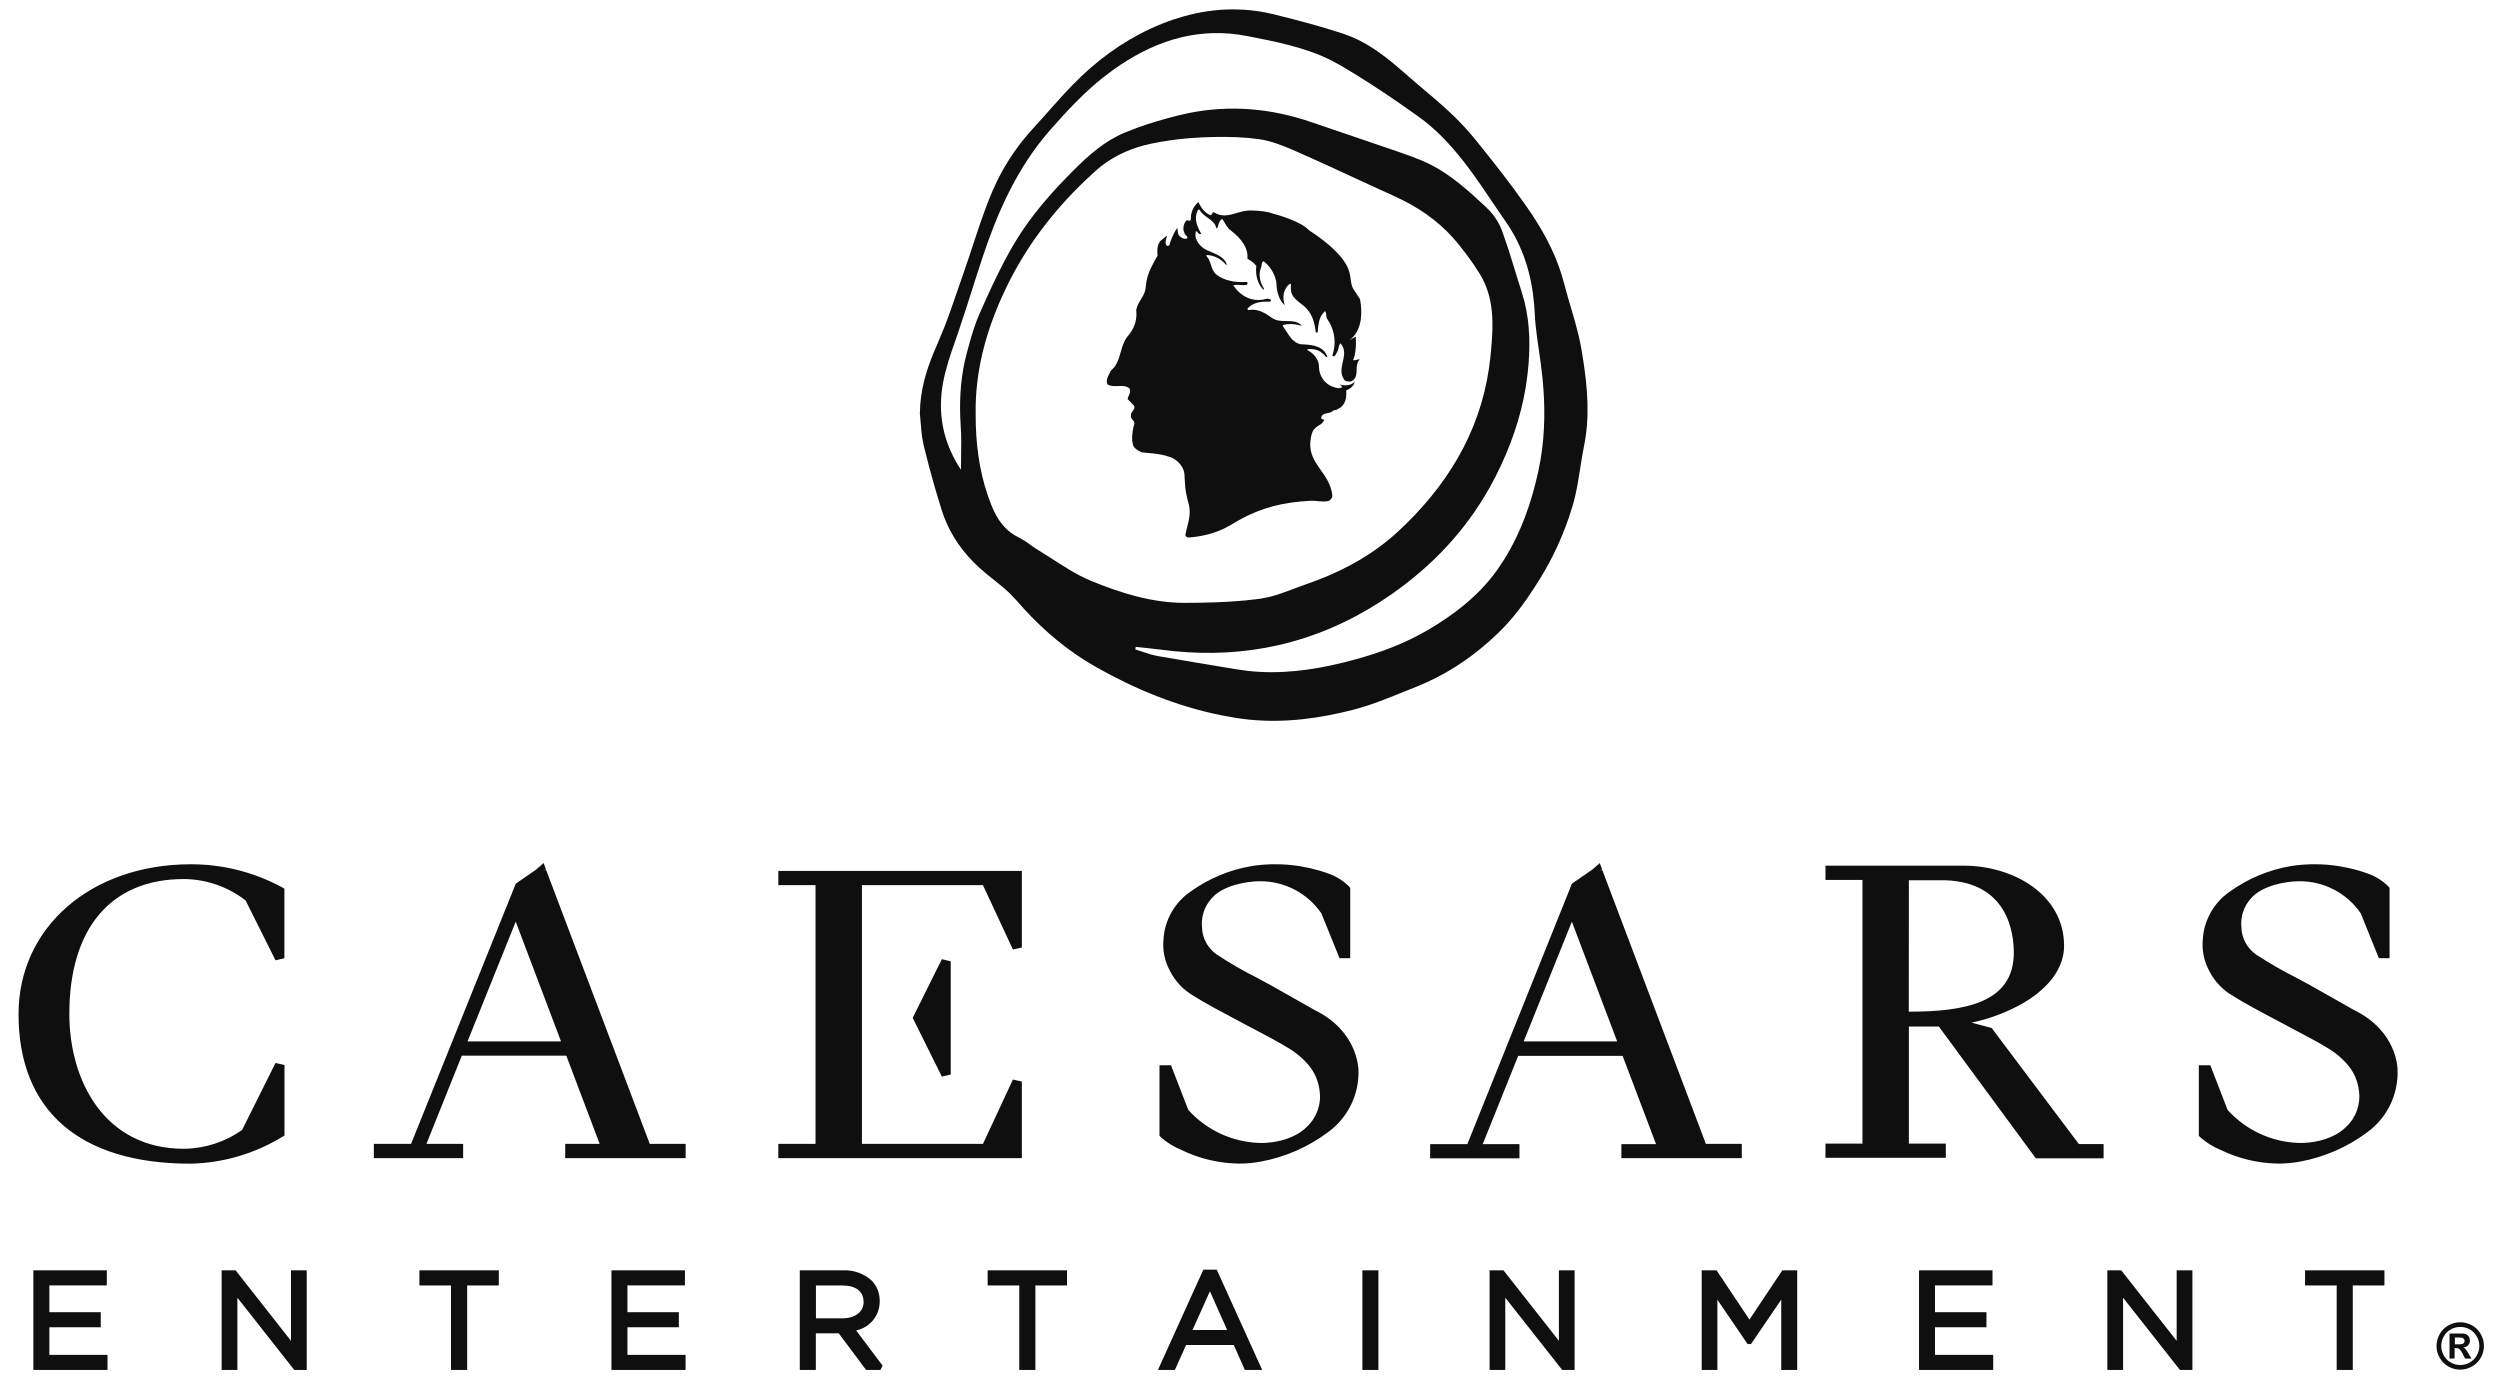 <svg width="128" height="71" viewBox="0 0 128 71" fill="none" xmlns="http://www.w3.org/2000/svg">
<g clip-path="url(#clip0_935_1455)">
<path d="M52.319 55.374L51.861 55.273L50.328 58.567H44.131V45.32H50.328L51.861 48.615L52.319 48.513V44.591H39.85V45.32H41.755V58.567H39.85V59.296H52.319V55.374ZM48.223 55.122L48.678 55.015V49.218L48.223 49.111L46.73 52.115L48.223 55.122ZM27.956 44.528L27.792 44.591L27.953 44.511L27.833 44.188L27.438 44.533L26.408 45.243L21.046 58.567H19.141V59.296H23.713V58.567H21.833L23.645 54.05H28.995L30.703 58.567H28.94V59.296H35.105V58.567H33.268L27.956 44.528ZM23.938 53.318L26.405 47.189L28.724 53.318H23.938ZM83.015 59.296H89.18V58.567H87.341L82.031 44.528L81.867 44.591L82.028 44.509L81.908 44.191L81.513 44.533L80.483 45.243L75.129 58.578H73.224V59.307H77.796V58.578H75.916L77.731 54.061H83.078L84.789 58.578H83.015V59.296ZM78.013 53.318L80.48 47.189L82.799 53.318H78.013ZM101.972 52.633L100.944 52.359C101.872 52.165 102.763 51.828 103.587 51.358C104.938 50.569 105.681 49.53 105.681 48.434C105.681 45.767 103.036 44.322 100.547 44.322H93.464V45.054H95.358V58.551H93.464V59.28H99.626V58.551H97.734V52.559H99.269L104.233 59.305H107.704V58.575H106.437L101.972 52.633ZM97.734 45.071H99.626C102.767 45.188 103.107 47.707 103.107 48.782C103.107 51.369 100.555 51.797 97.729 51.797L97.734 45.071ZM67.306 51.712C67.29 51.712 65.612 50.742 65.048 50.435L64.352 50.059C63.644 49.703 62.957 49.306 62.296 48.87C61.836 48.552 61.556 48.033 61.542 47.474C61.49 46.934 61.669 46.398 62.035 45.997C62.584 45.336 63.844 45.112 64.532 45.12C65.781 45.119 66.949 45.734 67.654 46.764L68.584 49.059H69.132V45.46L69.077 45.394C68.775 45.091 68.407 44.862 68.003 44.722C66.754 44.273 65.414 44.141 64.102 44.339C62.961 44.529 61.879 44.982 60.942 45.66C60.136 46.217 59.63 47.113 59.571 48.091C59.516 48.652 59.631 49.217 59.903 49.711C60.172 50.246 60.592 50.691 61.112 50.988C61.682 51.353 62.504 51.789 63.748 52.449L64.108 52.638C64.93 53.069 65.453 53.351 65.895 53.62C66.32 53.862 66.7 54.177 67.016 54.552C67.321 54.925 67.511 55.378 67.564 55.856C67.66 56.54 67.414 57.228 66.906 57.696C66.402 58.219 65.44 58.545 64.464 58.518C63.077 58.469 61.769 57.858 60.84 56.827L59.955 54.541H59.366V58.153L59.437 58.225C59.744 58.498 60.095 58.717 60.476 58.871C61.398 59.323 62.409 59.563 63.436 59.576C63.814 59.577 64.191 59.542 64.563 59.472C65.803 59.241 66.974 58.729 67.986 57.975C69.013 57.234 69.602 56.028 69.554 54.763C69.54 54.689 69.518 52.792 67.306 51.712ZM122.755 54.771C122.755 54.689 122.733 52.792 120.523 51.712C120.507 51.712 118.829 50.742 118.265 50.435L117.568 50.059C116.86 49.702 116.173 49.305 115.51 48.87C115.052 48.55 114.773 48.032 114.759 47.474C114.706 46.935 114.885 46.398 115.25 45.997C115.811 45.336 117.064 45.112 117.747 45.12C118.996 45.118 120.166 45.733 120.871 46.764L121.798 49.059H122.346V45.46L122.294 45.394C121.991 45.092 121.624 44.862 121.22 44.722C119.97 44.273 118.629 44.141 117.316 44.339C116.174 44.529 115.092 44.981 114.153 45.66C113.349 46.218 112.844 47.114 112.783 48.091C112.73 48.652 112.845 49.216 113.114 49.711C113.384 50.246 113.804 50.69 114.323 50.988C114.891 51.35 115.71 51.786 116.949 52.441L117.33 52.644C118.136 53.069 118.668 53.351 119.109 53.62C119.535 53.862 119.914 54.177 120.23 54.552C120.535 54.924 120.726 55.378 120.778 55.856C120.873 56.54 120.628 57.227 120.12 57.696C119.616 58.219 118.651 58.545 117.678 58.518C116.29 58.468 114.982 57.858 114.052 56.827L113.169 54.541H112.58V58.153L112.651 58.225C112.957 58.497 113.308 58.716 113.687 58.871C114.611 59.323 115.623 59.563 116.65 59.576C117.028 59.577 117.405 59.542 117.777 59.472C119.017 59.241 120.189 58.729 121.2 57.975C122.221 57.234 122.804 56.032 122.755 54.771ZM14.566 58.14V54.53L14.106 54.423L12.396 57.852C11.523 58.473 10.481 58.809 9.411 58.817C5.362 58.817 3.55 55.349 3.55 51.912C3.55 47.526 5.685 45.007 9.411 45.007C10.558 45.014 11.671 45.4 12.576 46.104L14.106 49.168L14.561 49.061V45.498L14.394 45.405C12.961 44.638 11.359 44.241 9.734 44.251C4.649 44.265 0.949 47.485 0.949 51.923C0.949 56.857 4.074 59.581 9.75 59.581C11.408 59.547 13.027 59.074 14.443 58.211L14.566 58.14ZM2.528 67.955H5.159V67.185H2.528V65.812H5.469V65.042H1.708V70.14H5.505V69.37H2.528V67.955ZM14.898 68.649L12.064 65.042H11.348V70.14H12.154V66.442L15.065 70.14H15.704V65.042H14.898V68.649ZM21.474 65.817H23.091V70.14H23.919V65.817H25.539V65.042H21.474V65.817ZM32.125 67.955H34.757V67.185H32.125V65.812H35.069V65.042H31.306V70.14H35.102V69.37H32.125V67.955ZM45.041 66.612C45.048 66.221 44.899 65.843 44.627 65.562C44.226 65.202 43.699 65.015 43.161 65.042H40.949V70.14H41.771V68.265H42.944L44.342 70.14H45.079L45.189 69.921L43.835 68.117C44.547 67.972 45.054 67.339 45.041 66.612ZM44.219 66.645C44.219 67.166 43.786 67.5 43.122 67.5H41.776V65.817H43.128C43.816 65.817 44.213 66.116 44.213 66.645H44.219ZM50.567 65.817H52.187V70.14H53.012V65.817H54.632V65.042H50.567V65.817ZM61.611 65.006L59.286 70.14H60.155L60.728 68.865H63.17L63.735 70.14H64.623L62.298 65.006H61.611ZM62.83 68.095H61.057L61.948 66.113L62.83 68.095ZM69.754 65.042H70.574V70.14H69.754V65.042ZM79.816 68.649L76.979 65.042H76.267V70.14H77.07V66.442L79.984 70.14H80.62V65.042H79.816V68.649ZM89.572 67.563L87.889 65.042H87.127V70.14H87.93V66.546L89.478 68.816H89.651L91.2 66.541V70.14H92.017V65.042H91.255L89.572 67.563ZM99.072 67.955H101.706V67.185H99.072V65.812H102.016V65.042H98.255V70.14H102.052V69.37H99.072V67.955ZM111.445 68.649L108.608 65.042H107.895V70.14H108.701V66.442L111.612 70.14H112.251V65.042H111.445V68.649ZM118.018 65.817H119.638V70.14H120.463V65.817H122.083V65.042H118.018V65.817ZM125.964 67.7C126.174 67.701 126.381 67.755 126.565 67.857C126.754 67.96 126.91 68.115 127.014 68.303C127.232 68.679 127.232 69.142 127.014 69.518C126.91 69.705 126.755 69.86 126.567 69.964C126.193 70.18 125.733 70.18 125.358 69.964C125.17 69.861 125.015 69.706 124.912 69.518C124.805 69.335 124.749 69.126 124.75 68.915C124.75 68.7 124.807 68.489 124.914 68.303C125.018 68.114 125.174 67.959 125.364 67.857C125.547 67.754 125.754 67.7 125.964 67.7ZM125.964 67.939C125.797 67.939 125.632 67.981 125.485 68.062C125.332 68.146 125.207 68.272 125.123 68.424C124.949 68.726 124.949 69.098 125.123 69.4C125.206 69.551 125.33 69.676 125.482 69.759C125.781 69.934 126.153 69.934 126.452 69.759C126.604 69.676 126.728 69.551 126.811 69.4C126.897 69.252 126.942 69.085 126.943 68.915C126.943 68.742 126.897 68.572 126.808 68.424C126.725 68.272 126.599 68.146 126.447 68.062C126.3 67.981 126.135 67.939 125.967 67.939H125.964ZM125.416 69.561V68.276H126.09C126.161 68.28 126.23 68.297 126.293 68.328C126.343 68.358 126.384 68.4 126.411 68.451C126.444 68.507 126.461 68.57 126.46 68.635C126.462 68.723 126.43 68.809 126.37 68.874C126.302 68.943 126.212 68.987 126.115 68.997C126.147 69.007 126.177 69.023 126.203 69.043C126.235 69.073 126.264 69.107 126.29 69.142C126.29 69.156 126.332 69.208 126.386 69.301L126.537 69.559H126.214L126.104 69.35C126.062 69.248 126.001 69.155 125.923 69.076C125.872 69.038 125.809 69.018 125.745 69.022H125.676V69.553L125.416 69.561ZM125.69 68.83H125.794C125.886 68.833 125.978 68.828 126.068 68.813C126.103 68.803 126.132 68.782 126.153 68.753C126.175 68.724 126.186 68.69 126.186 68.654C126.186 68.62 126.176 68.586 126.156 68.558C126.134 68.529 126.103 68.508 126.068 68.498C125.978 68.482 125.886 68.476 125.794 68.479H125.69V68.83Z" fill="#0F0F0F"/>
<path d="M63.161 0.48L63.667 0.496C64.174 0.527 64.682 0.603 65.189 0.727L66.096 0.954C67.002 1.187 67.903 1.44 68.79 1.732L69.231 1.898C70.238 2.325 71.093 3.016 71.917 3.742L72.569 4.304C73.226 4.861 73.89 5.41 74.506 6.008L74.963 6.481C75.408 6.967 75.818 7.489 76.228 8.006L76.882 8.841C77.314 9.402 77.737 9.97 78.142 10.549L78.455 11.009C79.168 12.091 79.756 13.237 80.082 14.513L80.267 15.188C80.525 16.085 80.818 16.976 80.971 17.89L81.059 18.432C81.281 19.877 81.404 21.338 81.107 22.805L80.993 23.432C80.854 24.272 80.753 25.122 80.508 25.929L80.304 26.56C79.941 27.604 79.473 28.611 78.887 29.565L78.572 30.067C78.037 30.896 77.454 31.684 76.745 32.373L76.277 32.81C75.165 33.801 73.922 34.602 72.526 35.157L71.879 35.418C71.015 35.769 70.147 36.119 69.251 36.348L68.663 36.49C66.896 36.889 65.104 37.049 63.269 36.756L62.509 36.618C60.246 36.159 58.139 35.294 56.134 34.163L55.555 33.817C54.228 32.98 53.065 31.929 52.028 30.724L51.687 30.367C51.209 29.913 50.65 29.528 50.157 29.082L49.829 28.767C49.089 28.014 48.534 27.13 48.212 26.111L47.881 25.016C47.668 24.284 47.472 23.546 47.292 22.805L47.216 22.404C47.158 21.998 47.143 21.582 47.097 21.174L47.117 20.711C47.199 19.642 47.531 18.652 47.973 17.663L48.349 16.757C48.468 16.452 48.581 16.144 48.69 15.834L49.335 13.974L49.626 13.125C50.004 11.989 50.357 10.843 50.829 9.748L51.058 9.252C51.539 8.273 52.166 7.362 52.919 6.548L53.518 5.884C54.113 5.214 54.701 4.537 55.348 3.922L55.809 3.5C57.062 2.406 58.483 1.543 60.066 1.005L60.565 0.849C61.4 0.611 62.251 0.483 63.108 0.48H63.161ZM63.422 1.772C61.05 1.439 58.943 2.186 56.993 3.578L56.484 3.962C55.489 4.754 54.626 5.68 53.787 6.634L53.38 7.119C51.937 8.925 51.023 11.012 50.299 13.198L49.894 14.447C49.629 15.282 49.366 16.117 49.084 16.946L48.72 18C48.483 18.704 48.277 19.415 48.205 20.164C48.069 21.569 48.413 22.858 49.2 24.049L49.208 23.323C49.217 22.84 49.224 22.356 49.191 21.875L49.163 21.323C49.127 20.221 49.213 19.132 49.503 18.061L49.642 17.556C49.783 17.051 49.939 16.549 50.148 16.072L50.523 15.231C50.903 14.393 51.305 13.563 51.756 12.763L52.093 12.2C52.79 11.091 53.635 10.084 54.553 9.141L54.89 8.797C55.683 7.997 56.518 7.241 57.567 6.798L58.237 6.536C58.915 6.29 59.613 6.09 60.311 5.914L60.842 5.793C62.967 5.362 65.071 5.541 67.144 6.255L69.08 6.914L71.016 7.573L71.615 7.778C72.014 7.915 72.411 8.057 72.8 8.22L73.269 8.438C74.337 8.988 75.221 9.801 76.095 10.613L76.293 10.815C76.549 11.099 76.765 11.44 76.895 11.787L77.25 12.822C77.472 13.518 77.673 14.222 77.9 14.916L78.05 15.434C78.354 16.648 78.352 17.891 78.215 19.12L78.12 19.808C77.858 21.402 77.319 22.928 76.582 24.38L76.282 24.942C75.046 27.154 73.347 28.958 71.258 30.418L70.66 30.82C69.049 31.855 67.309 32.612 65.431 33.037L64.775 33.17C63.023 33.489 61.251 33.502 59.474 33.267L58.811 33.19L58.148 33.12L58.139 33.186L58.13 33.252L58.509 33.375C58.761 33.459 59.013 33.542 59.272 33.589L61.262 33.928L63.254 34.26L63.872 34.348C65.518 34.533 67.142 34.324 68.747 33.93L69.396 33.762C70.688 33.407 71.94 32.941 73.111 32.254L73.57 31.975C74.779 31.215 75.861 30.314 76.689 29.134L77.025 28.626C77.879 27.253 78.409 25.741 78.758 24.146L78.875 23.546C79.112 22.145 79.115 20.742 78.974 19.331L78.874 18.513C78.76 17.696 78.619 16.882 78.58 16.062L78.546 15.553C78.41 14.038 77.98 12.623 77.107 11.369L76.773 10.883C75.557 9.092 74.402 7.236 72.596 5.947L71.618 5.261C70.633 4.582 69.63 3.929 68.599 3.328L68.112 3.067C66.794 2.418 65.338 2.139 63.9 1.853L63.422 1.772ZM63.882 7.06C63.115 6.994 62.335 7.001 61.566 7.032L60.91 7.073C60.253 7.126 59.596 7.22 58.953 7.353L58.562 7.446C57.656 7.687 56.81 8.107 56.108 8.736L55.553 9.25C53.917 10.817 52.553 12.6 51.549 14.664L51.285 15.229C50.438 17.119 49.93 19.081 49.953 21.138L49.961 21.757C50.005 23.191 50.233 24.562 50.765 25.877L50.877 26.136C51.156 26.729 51.547 27.233 52.188 27.532L52.502 27.713C52.703 27.849 52.895 28.006 53.104 28.132L53.652 28.475C54.38 28.942 55.1 29.43 55.888 29.751C57.401 30.369 58.983 30.866 60.646 30.866H60.672L61.439 30.859C62.462 30.843 63.488 30.794 64.498 30.659L64.98 30.566C65.619 30.409 66.242 30.131 66.87 29.915L67.447 29.706C68.972 29.121 70.383 28.323 71.59 27.204L72.019 26.795C74.402 24.447 75.974 21.639 76.313 18.233L76.347 17.881C76.466 16.583 76.504 15.247 75.78 14.048L75.448 13.534C75.216 13.196 74.967 12.869 74.713 12.549L74.409 12.19C73.576 11.261 72.56 10.571 71.411 10.053L69.766 9.3C68.67 8.794 67.576 8.284 66.472 7.798L66.08 7.628C65.552 7.404 65.008 7.201 64.455 7.124L63.882 7.06ZM61.37 10.364L61.434 10.498C61.557 10.723 61.763 10.954 62.003 11.023L62.038 10.976C62.078 10.907 62.105 10.825 62.208 10.901L62.398 10.985C62.901 11.144 63.372 10.822 63.883 10.782L64.062 10.776C64.447 10.777 64.972 10.849 65.136 10.925L65.16 10.932C65.352 10.982 66.615 11.326 67.029 11.798L67.048 11.81C67.201 11.906 68.215 12.556 68.753 13.283L68.902 13.506C69.276 14.139 69.043 14.46 69.352 14.889L69.632 15.314L69.669 15.547C69.76 16.253 69.651 17.01 69.094 17.416L69.413 17.235L69.424 17.457C69.431 17.774 69.403 18.159 69.278 18.441L69.383 18.444C69.446 18.433 69.501 18.401 69.587 18.398H69.615L69.531 18.521C69.363 18.869 69.614 19.341 69.156 19.534L69.066 19.536C68.974 19.534 68.879 19.515 68.817 19.44L68.723 19.255C68.533 18.697 69.094 18.1 68.633 17.576L68.574 17.666C68.532 17.767 68.53 17.892 68.478 17.987L68.43 18.081C68.399 18.146 68.366 18.21 68.305 18.244L68.266 18.242C68.243 18.235 68.225 18.218 68.219 18.198L68.287 17.951C68.41 17.373 68.278 16.784 67.941 16.312L67.912 16.217C67.897 16.115 67.91 16 67.834 15.931L67.704 16.079C67.519 16.341 67.488 16.675 67.469 17.007L67.422 17.026L67.369 17.027L67.341 16.82C67.275 16.409 67.143 16.018 66.812 15.715L66.683 15.606C66.413 15.392 66.096 15.187 66.096 14.819L66.088 14.716C66.094 14.647 66.114 14.58 66.075 14.522L65.978 14.577C65.892 14.648 65.835 14.762 65.788 14.853L65.737 14.999C65.689 15.204 65.713 15.442 65.782 15.629L65.656 15.498C65.43 15.213 65.357 14.807 65.345 14.412L65.277 14.178C65.167 13.873 64.98 13.593 64.697 13.378L64.635 13.418C64.578 13.493 64.607 13.639 64.555 13.723L64.507 13.902C64.457 14.204 64.547 14.525 64.713 14.767C64.712 14.797 64.713 14.811 64.697 14.819H64.663L64.532 14.645C64.34 14.341 64.28 13.974 64.323 13.612L64.188 13.467C64.091 13.38 63.981 13.311 63.871 13.247L63.869 13.036C63.813 12.489 63.375 12.071 62.934 11.736L62.803 11.57C62.726 11.454 62.664 11.331 62.586 11.214L62.517 11.249C62.478 11.284 62.453 11.336 62.429 11.373L62.394 11.459C62.368 11.551 62.36 11.649 62.292 11.703L62.221 11.521C62.033 11.197 61.599 11.08 61.406 10.73L61.349 10.74C61.308 10.77 61.309 10.848 61.273 10.887L61.234 11.082C61.206 11.402 61.351 11.698 61.5 11.962L61.464 11.985C61.434 11.992 61.397 11.985 61.38 11.962L61.344 11.924C61.313 11.882 61.288 11.836 61.224 11.849L61.205 12.001C61.203 12.3 61.403 12.565 61.657 12.734L61.813 12.818C62.192 12.999 62.65 13.093 62.814 13.54L62.777 13.561L62.642 13.419C62.405 13.201 62.118 13.075 61.796 13.056L61.76 13.09L61.886 13.268C62.016 13.52 62.029 13.823 62.255 14.039L62.452 14.174C62.861 14.412 63.35 14.464 63.849 14.437L63.871 14.484L63.871 14.534L63.828 14.586L63.667 14.599L63.503 14.591L63.378 14.584C63.295 14.581 63.216 14.585 63.143 14.609L63.267 14.777C63.616 15.201 64.107 15.434 64.677 15.34L64.772 15.314C64.87 15.291 64.974 15.283 65.061 15.34L65.076 15.381C65.077 15.43 65.008 15.454 64.954 15.446L64.778 15.446C64.428 15.456 64.098 15.536 63.871 15.802L63.873 15.831C63.88 15.848 63.897 15.859 63.906 15.874L64.113 15.855C64.513 15.856 64.84 16.068 65.149 16.296L65.332 16.381C65.776 16.521 66.32 16.301 66.665 16.688L66.487 16.64C66.237 16.584 65.939 16.564 65.695 16.642L65.682 16.656C65.678 16.669 65.683 16.686 65.683 16.703L65.777 16.835C65.992 17.155 66.181 17.546 66.595 17.625L66.774 17.634C67.259 17.663 67.781 17.745 67.956 18.259V18.294L67.887 18.27C67.831 18.227 67.802 18.143 67.733 18.111L67.603 18.007C67.418 17.889 67.189 17.854 66.958 17.878L66.923 17.919L67.063 17.996C67.335 18.174 67.548 18.484 67.532 18.805L67.549 18.975C67.611 19.314 67.846 19.634 68.173 19.777L68.277 19.812C68.421 19.863 68.579 19.915 68.72 19.825L68.696 19.767C68.67 19.733 68.628 19.705 68.6 19.683L68.727 19.713C68.945 19.752 69.193 19.722 69.363 19.544L69.322 19.667C69.244 19.82 69.077 19.931 68.926 19.987L68.933 20.145C68.933 20.408 68.871 20.663 68.661 20.846L68.519 20.931L68.484 20.955L68.447 20.973L68.439 20.978L68.417 20.983C68.391 20.989 68.353 20.998 68.353 20.998L68.327 21.002C68.314 21.008 68.307 21.017 68.27 21.018L68.192 21.081C67.988 21.196 67.643 21.117 67.652 21.427L67.699 21.464C67.734 21.482 67.775 21.487 67.808 21.477L67.743 21.607C67.64 21.749 67.478 21.78 67.335 21.923L67.285 21.976C67.222 22.049 67.171 22.143 67.124 22.372L67.086 22.668C67.03 23.789 68.073 24.206 68.215 25.347L68.206 25.442C68.181 25.532 68.111 25.604 68.031 25.65L67.844 25.675C67.718 25.681 67.592 25.67 67.468 25.658L67.281 25.642L67.097 25.641L66.589 25.676C65.263 25.799 64.146 26.163 63.021 26.876L62.688 27.054C62.125 27.326 61.525 27.468 60.869 27.521L60.795 27.511C60.749 27.493 60.71 27.456 60.687 27.408L60.734 27.181C60.839 26.737 60.986 26.34 60.869 25.828L60.797 25.562C60.675 25.084 60.68 24.885 60.64 24.241L60.605 24.091C60.507 23.796 60.239 23.53 59.956 23.417L59.673 23.327C59.289 23.227 58.876 23.201 58.462 23.16L58.358 23.11C58.216 23.039 58.068 22.949 58.011 22.788L57.97 22.561C57.943 22.255 58.01 21.935 58.087 21.659L58.05 21.567C57.993 21.484 57.892 21.419 57.905 21.304L57.909 21.201C57.956 21.038 58.165 20.922 58.052 20.76L57.733 20.431L57.766 20.324C57.821 20.184 57.905 20.05 57.829 19.884L57.731 19.821C57.591 19.756 57.417 19.76 57.244 19.765L57.098 19.768C56.953 19.767 56.815 19.752 56.7 19.683L56.67 19.558C56.654 19.353 56.791 19.166 56.871 18.988L57.051 18.799C57.407 18.333 57.358 17.701 57.722 17.235L57.856 17.068C58.104 16.726 58.229 16.329 58.173 15.86L58.25 15.624C58.387 15.325 58.636 15.069 58.658 14.716L58.695 14.419C58.787 13.937 59.02 13.509 59.268 13.09L59.255 12.916C59.248 12.684 59.286 12.461 59.45 12.301L59.756 12.055L59.728 12.151C59.686 12.292 59.638 12.477 59.74 12.578L59.79 12.588C59.82 12.591 59.847 12.585 59.876 12.541L59.927 12.372C60.026 12.081 60.19 11.757 60.287 11.676L60.294 11.756C60.3 11.871 60.301 12.011 60.408 12.093L60.485 12.158C60.568 12.216 60.667 12.248 60.773 12.212L60.798 12.15C60.792 12.076 60.655 12.03 60.65 11.944L60.603 11.826C60.563 11.657 60.608 11.456 60.713 11.327L60.752 11.284C60.781 11.27 60.815 11.28 60.847 11.29L60.885 11.3C60.921 11.307 60.952 11.301 60.969 11.24L60.98 11.039C61.015 10.778 61.133 10.547 61.335 10.364H61.37Z" fill="#0F0F0F"/>
</g>
<defs>
<clipPath id="clip0_935_1455">
<rect width="126.361" height="70.401" fill="white" transform="translate(0.949 0.48)"/>
</clipPath>
</defs>
</svg>
